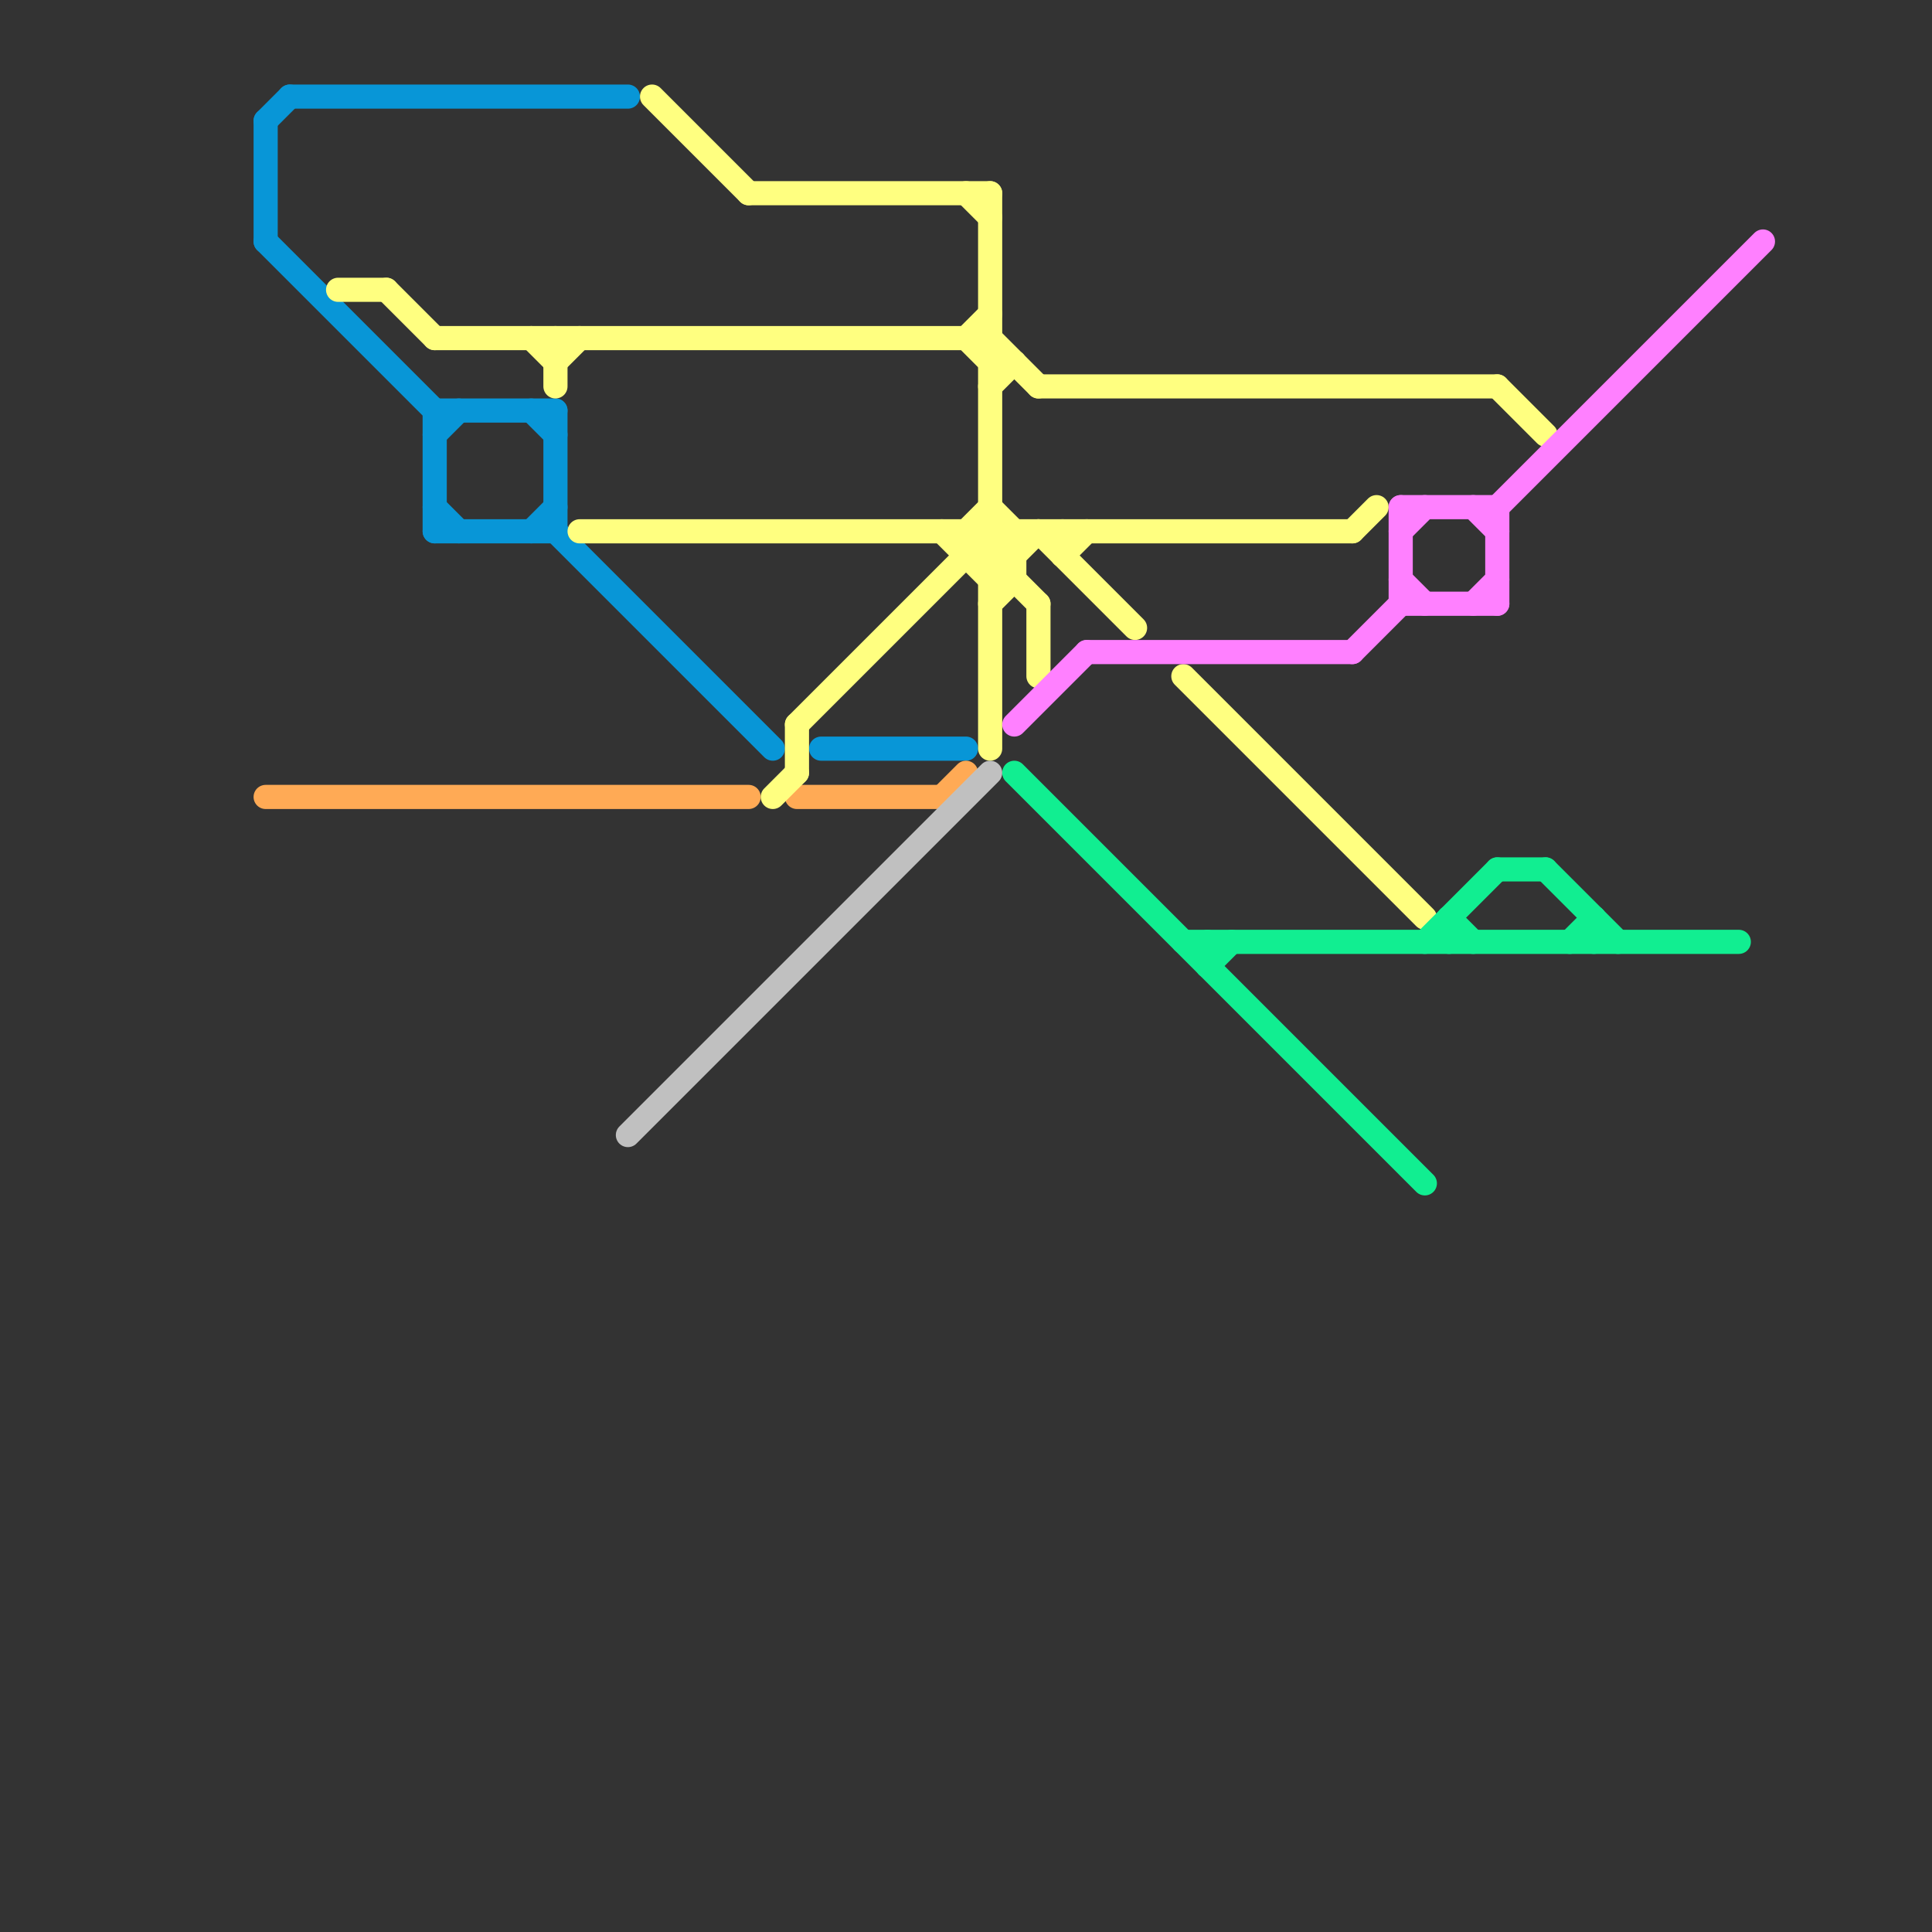 
<svg version="1.1" xmlns="http://www.w3.org/2000/svg" viewBox="0 0 80 80">
<rect x="0" y="0" width="80" height="80" fill="#333333" stroke="none"/>
<style>text { font: 1px Helvetica; font-weight: 600; white-space: pre; dominant-baseline: central; } line { stroke-width: 1; fill: none; stroke-linecap: round; stroke-linejoin: round; } .c0 { stroke: #0896d7 } .c1 { stroke: #ffaa55 } .c2 { stroke: #ffff80 } .c3 { stroke: #c0c0c0 } .c4 { stroke: #ff80ff } .c5 { stroke: #11ee91 }</style><defs><g id="wm-xf"><circle r="1.2" fill="#000"/><circle r="0.9" fill="#fff"/><circle r="0.6" fill="#000"/><circle r="0.3" fill="#fff"/></g><g id="wm"><circle r="0.6" fill="#000"/><circle r="0.3" fill="#fff"/></g></defs><line class="c0" x1="18" y1="22" x2="23" y2="22"/><line class="c0" x1="23" y1="22" x2="32" y2="31"/><line class="c0" x1="18" y1="17" x2="23" y2="17"/><line class="c0" x1="11" y1="5" x2="11" y2="10"/><line class="c0" x1="22" y1="17" x2="23" y2="18"/><line class="c0" x1="11" y1="5" x2="12" y2="4"/><line class="c0" x1="23" y1="17" x2="23" y2="22"/><line class="c0" x1="18" y1="17" x2="18" y2="22"/><line class="c0" x1="22" y1="22" x2="23" y2="21"/><line class="c0" x1="12" y1="4" x2="26" y2="4"/><line class="c0" x1="34" y1="31" x2="40" y2="31"/><line class="c0" x1="11" y1="10" x2="18" y2="17"/><line class="c0" x1="18" y1="21" x2="19" y2="22"/><line class="c0" x1="18" y1="18" x2="19" y2="17"/><line class="c1" x1="39" y1="33" x2="40" y2="32"/><line class="c1" x1="33" y1="33" x2="39" y2="33"/><line class="c1" x1="11" y1="33" x2="31" y2="33"/><line class="c2" x1="56" y1="22" x2="57" y2="21"/><line class="c2" x1="31" y1="8" x2="41" y2="8"/><line class="c2" x1="23" y1="15" x2="24" y2="14"/><line class="c2" x1="40" y1="14" x2="41" y2="13"/><line class="c2" x1="41" y1="21" x2="42" y2="22"/><line class="c2" x1="23" y1="14" x2="23" y2="16"/><line class="c2" x1="44" y1="23" x2="45" y2="22"/><line class="c2" x1="41" y1="25" x2="42" y2="24"/><line class="c2" x1="18" y1="14" x2="41" y2="14"/><line class="c2" x1="39" y1="22" x2="41" y2="24"/><line class="c2" x1="43" y1="22" x2="47" y2="26"/><line class="c2" x1="24" y1="22" x2="56" y2="22"/><line class="c2" x1="33" y1="30" x2="41" y2="22"/><line class="c2" x1="41" y1="16" x2="42" y2="15"/><line class="c2" x1="41" y1="22" x2="42" y2="23"/><line class="c2" x1="41" y1="15" x2="42" y2="15"/><line class="c2" x1="43" y1="16" x2="62" y2="16"/><line class="c2" x1="40" y1="14" x2="41" y2="15"/><line class="c2" x1="44" y1="22" x2="44" y2="23"/><line class="c2" x1="62" y1="16" x2="64" y2="18"/><line class="c2" x1="43" y1="25" x2="43" y2="28"/><line class="c2" x1="40" y1="22" x2="40" y2="23"/><line class="c2" x1="40" y1="22" x2="43" y2="25"/><line class="c2" x1="49" y1="28" x2="59" y2="38"/><line class="c2" x1="40" y1="23" x2="42" y2="23"/><line class="c2" x1="27" y1="4" x2="31" y2="8"/><line class="c2" x1="40" y1="22" x2="41" y2="21"/><line class="c2" x1="41" y1="24" x2="42" y2="24"/><line class="c2" x1="22" y1="14" x2="23" y2="15"/><line class="c2" x1="33" y1="30" x2="33" y2="32"/><line class="c2" x1="42" y1="22" x2="42" y2="24"/><line class="c2" x1="32" y1="33" x2="33" y2="32"/><line class="c2" x1="41" y1="23" x2="42" y2="22"/><line class="c2" x1="41" y1="14" x2="43" y2="16"/><line class="c2" x1="40" y1="8" x2="41" y2="9"/><line class="c2" x1="41" y1="24" x2="43" y2="22"/><line class="c2" x1="14" y1="12" x2="16" y2="12"/><line class="c2" x1="41" y1="8" x2="41" y2="31"/><line class="c2" x1="16" y1="12" x2="18" y2="14"/><line class="c3" x1="26" y1="47" x2="41" y2="32"/><line class="c4" x1="56" y1="27" x2="58" y2="25"/><line class="c4" x1="58" y1="21" x2="62" y2="21"/><line class="c4" x1="58" y1="25" x2="62" y2="25"/><line class="c4" x1="58" y1="22" x2="59" y2="21"/><line class="c4" x1="61" y1="21" x2="62" y2="22"/><line class="c4" x1="58" y1="24" x2="59" y2="25"/><line class="c4" x1="42" y1="30" x2="45" y2="27"/><line class="c4" x1="62" y1="21" x2="62" y2="25"/><line class="c4" x1="62" y1="21" x2="73" y2="10"/><line class="c4" x1="58" y1="21" x2="58" y2="25"/><line class="c4" x1="45" y1="27" x2="56" y2="27"/><line class="c4" x1="61" y1="25" x2="62" y2="24"/><line class="c5" x1="49" y1="39" x2="72" y2="39"/><line class="c5" x1="50" y1="39" x2="50" y2="40"/><line class="c5" x1="42" y1="32" x2="59" y2="49"/><line class="c5" x1="50" y1="40" x2="51" y2="39"/><line class="c5" x1="64" y1="36" x2="67" y2="39"/><line class="c5" x1="66" y1="38" x2="66" y2="39"/><line class="c5" x1="65" y1="39" x2="66" y2="38"/><line class="c5" x1="59" y1="39" x2="62" y2="36"/><line class="c5" x1="60" y1="38" x2="60" y2="39"/><line class="c5" x1="62" y1="36" x2="64" y2="36"/><line class="c5" x1="60" y1="38" x2="61" y2="39"/>
</svg>
